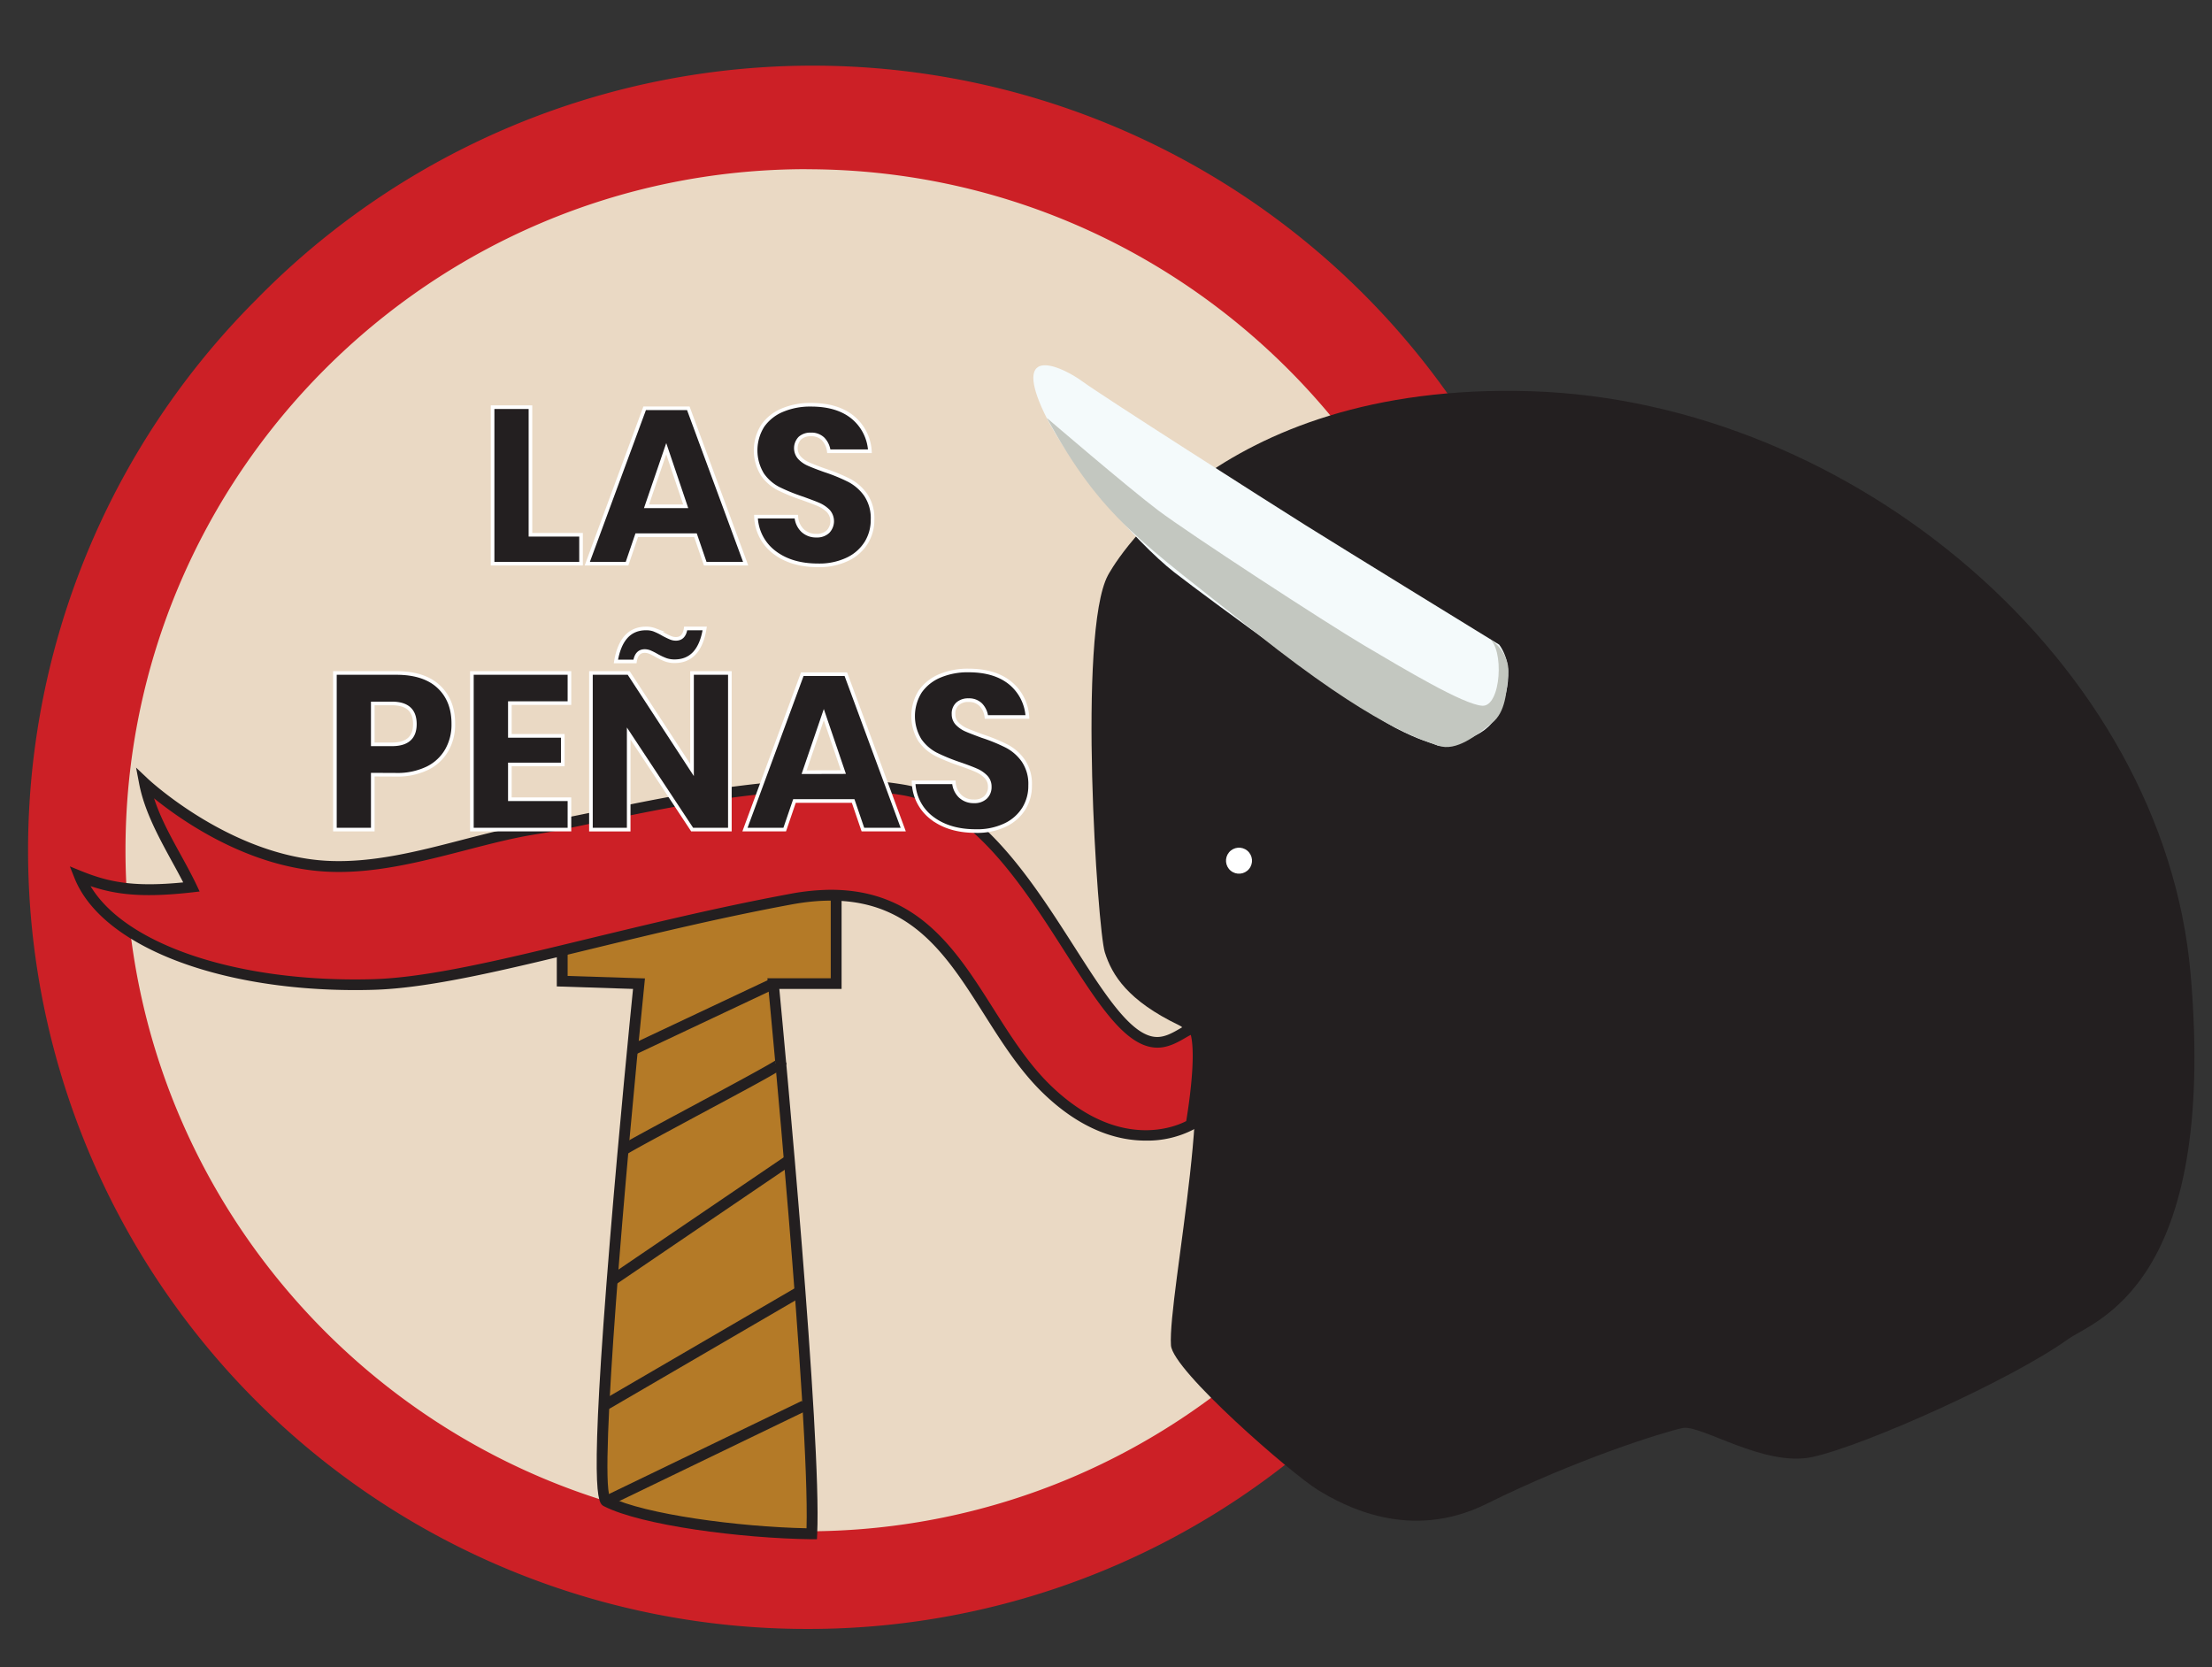 <svg id="Capa_1" data-name="Capa 1" xmlns="http://www.w3.org/2000/svg" viewBox="0 0 612.2 461.45"><rect x="0" y="0" width="612.2" height="461.45" fill="#333333" stroke="none"/><defs><style>.cls-1{fill:#ead9c4;}.cls-2{fill:#cc2026;}.cls-3,.cls-8{fill:#231f20;}.cls-4{fill:#f4fafb;}.cls-5{fill:#c3c7c0;}.cls-6{fill:#fff;}.cls-7{fill:#b47a27;}.cls-8{stroke:#fff;stroke-miterlimit:10;}</style></defs><title>icono-las-penas-2</title><circle class="cls-1" cx="223.22" cy="235.33" r="201.99"/><path class="cls-2" d="M223.22,450.82A215.49,215.49,0,0,1,70.84,83,215.49,215.49,0,1,1,375.59,387.71,214.06,214.06,0,0,1,223.22,450.82Zm0-404c-103.94,0-188.49,84.56-188.49,188.49s84.55,188.49,188.49,188.49,188.49-84.56,188.49-188.49S327.15,46.84,223.22,46.84Z"/><path class="cls-3" d="M306.63,159.23s28-53.73,117.13-50.95,175.11,75.16,182.53,161.39-26.61,95.72-34,101c-15.44,11.09-55.88,29.29-70.62,32.55-13.36,2.94-30.95-9.05-36-8s-29.37,8.61-54.3,21c-21.18,10.49-39.43.55-46.66-3.89s-40.16-33-40.63-40c-.94-13.85,14.2-82.84,2.31-88.55-14.26-6.85-18.62-13.89-20.62-20.24S298.16,175.07,306.63,159.23Z"/><path class="cls-4" d="M414.92,178.41s-43.37-26.64-53.62-33.07-56.14-35.68-61.63-39.71-18.24-9.95-12,5.65,26.9,39,37.31,47.09,51.12,37.86,61.37,43.15c6.74,3.47,9,3.75,11.64,4.84,0,0,10.35-.79,14.83-6.19C416.68,195.56,419.8,185.06,414.92,178.41Z"/><path class="cls-5" d="M289.73,115.67s22.32,19.16,30.71,25.5,46.49,31.2,57.3,37.57S405,195,410.24,195.32s6.12-16,1.79-18.69c2.89,1.78,5.91,5.52,5.39,10.12s-.62,10.31-4.57,13.42-9.76,8-14.83,6.19-17.95-5.43-50.21-31.07S305,143.54,289.73,115.67Z"/><circle class="cls-6" cx="342.92" cy="238.23" r="3.6" transform="translate(-59.41 349.94) rotate(-50.31)"/><path class="cls-7" d="M155.6,245.6v25.92l21.25.68s-14.34,140.54-9,143.27c10.49,5.38,38.47,8.74,56.83,9C226,395.85,214,272.2,214,272.2h17.38V245.6Z"/><path class="cls-3" d="M226.1,426h-1.45c-19.57-.26-47.11-3.83-57.5-9.14-1.68-.86-4.22-2.17,1.7-74.12,2.54-30.84,5.61-61.77,6.35-69.05L154.1,273V244.1h78.82v29.6H215.69c1.41,14.78,11.72,124.24,10.48,150.82Zm-57.32-11.69c9.64,4.76,35.42,8.25,54.44,8.65.89-30.68-10.55-149.36-10.67-150.58l-.16-1.64h17.53V247.1H157.1v23l21.4.68-.16,1.6C173.07,324,165.87,407.7,168.78,414.27Z"/><path class="cls-2" d="M40,216.69s23,21.76,50.8,23.06c19.62.92,39.32-7.52,57.76-10.41S215,212.73,250,218.59s52,69.11,70,69.86c5.5.22,10-5.7,10.85-3,2.19,7-1.19,25.79-1.19,25.79s-18.2,11.26-39.93-9.76-26.48-60.91-71.13-52.6c-48.31,9-89.24,22.87-115.43,23.58-37.17,1-73.1-9.9-81.14-29.95,8.47,3.45,16,4.67,31,3C49,237,42,227.23,40,216.69Z"/><path class="cls-3" d="M317.06,315.67c-7.54,0-17.6-2.71-28.37-13.13-6.46-6.24-11.46-14.14-16.29-21.77-11.76-18.58-22.88-36.13-53.53-30.42-19.79,3.68-38.59,8.25-55.18,12.27-24.08,5.85-44.88,10.91-60.48,11.32-1.64.05-3.28.07-4.9.07-38.68,0-70.25-12.44-77.67-30.95l-1.31-3.28,3.27,1.33c7.47,3,14.31,4.46,28.11,3.1-1-1.93-2.08-3.93-3.23-6C44,231.81,40,224.57,38.53,217l-.87-4.56L41,215.6c.23.21,22.94,21.39,49.85,22.65,12.35.58,24.9-2.66,37-5.8,6.75-1.74,13.73-3.55,20.42-4.6,3.92-.61,9.27-1.74,15.47-3,23.35-4.92,58.65-12.35,86.42-7.7,20.69,3.46,35.26,26.27,47,44.6,8.56,13.39,15.94,25,22.88,25.24,2.37.1,4.64-1.23,6.47-2.29s3.05-1.77,4.35-1.26a2.34,2.34,0,0,1,1.4,1.59c2.27,7.28-1,25.72-1.14,26.5l-.12.66-.57.35A27.8,27.8,0,0,1,317.06,315.67Zm-87.13-69.42c24.17,0,34.74,16.7,45,32.91,4.74,7.49,9.64,15.23,15.84,21.23,18.72,18.11,34.35,11.53,37.53,9.88.56-3.33,2.81-17.68,1.27-23.86-.44.21-1.05.56-1.53.84-2.05,1.19-4.86,2.83-8.1,2.69-8.5-.35-15.91-11.94-25.28-26.62-11.39-17.83-25.56-40-44.93-43.25-27.22-4.55-62.18,2.8-85.31,7.67-6.24,1.32-11.63,2.45-15.63,3.08-6.54,1-13.14,2.73-20.13,4.54-12.35,3.19-25.13,6.49-37.93,5.89-21.81-1-40.44-14.12-48.09-20.31,1.77,5.47,4.66,10.7,7.47,15.8,1.55,2.82,3,5.49,4.25,8.1l.89,1.89-2.08.24c-13.57,1.53-21,.66-28.11-1.73C34.78,261.51,65.92,272,103.13,271c15.28-.42,35.94-5.43,59.85-11.24,16.63-4,35.47-8.62,55.34-12.31A63.54,63.54,0,0,1,229.93,246.25Z"/><path class="cls-2" d="M172.45,318.35c2-1.64,43.72-23.31,43.65-24.15"/><path class="cls-3" d="M173.41,319.51l-1.91-2.32c.91-.75,6.64-3.85,19.52-10.76,9.63-5.17,22.82-12.24,24-13.23a1.37,1.37,0,0,0-.41,1.14l3-.28c.13,1.45.13,1.45-25.15,15C184,313.63,174.33,318.79,173.41,319.51Z"/><line class="cls-2" x1="169.42" y1="354.38" x2="218.47" y2="321.07"/><rect class="cls-3" x="164.3" y="336.22" width="59.3" height="3" transform="translate(-156.25 167.33) rotate(-34.19)"/><line class="cls-2" x1="167.13" y1="389.04" x2="221.42" y2="357.39"/><rect class="cls-3" x="162.86" y="371.72" width="62.84" height="3" transform="translate(-161.45 148.51) rotate(-30.22)"/><line class="cls-2" x1="167.84" y1="415.47" x2="222.58" y2="389.04"/><rect class="cls-3" x="164.81" y="400.76" width="60.79" height="3" transform="translate(-155.52 124.94) rotate(-25.78)"/><line class="cls-2" x1="175.04" y1="290.58" x2="214.04" y2="272.2"/><rect class="cls-3" x="172.98" y="279.89" width="43.12" height="3" transform="translate(-101.41 109.81) rotate(-25.24)"/><path class="cls-8" d="M146.81,148h14v8H136.33V112.69h10.48Z"/><path class="cls-8" d="M192.48,148.12H176.23L173.54,156h-11l15.88-43h12.08l15.87,43H195.18Zm-2.7-8-5.39-15.94-5.46,15.94Z"/><path class="cls-8" d="M239.77,150.15a12.3,12.3,0,0,1-5.15,4.59,18.08,18.08,0,0,1-8.24,1.72q-7.31,0-12-3.55a12.88,12.88,0,0,1-5.15-9.93h11.16a5.84,5.84,0,0,0,1.75,3.86,5.36,5.36,0,0,0,3.83,1.41,4.4,4.4,0,0,0,3.18-1.11,4.19,4.19,0,0,0,.1-5.7,8.61,8.61,0,0,0-2.67-1.81c-1.06-.46-2.53-1-4.41-1.68a54.2,54.2,0,0,1-6.72-2.73A12.41,12.41,0,0,1,211,131.3a12.78,12.78,0,0,1,.09-13.46,12.48,12.48,0,0,1,5.43-4.32,19.75,19.75,0,0,1,7.93-1.5q7.25,0,11.5,3.43a13.12,13.12,0,0,1,4.81,9.44H229.38a5.9,5.9,0,0,0-1.56-3.4,4.61,4.61,0,0,0-3.41-1.26,4.37,4.37,0,0,0-3,1,4,4,0,0,0-.12,5.48,7.61,7.61,0,0,0,2.54,1.75q1.53.68,4.42,1.71a49,49,0,0,1,6.8,2.79,13,13,0,0,1,4.54,4,11.51,11.51,0,0,1,1.9,6.86A12,12,0,0,1,239.77,150.15Z"/><path class="cls-8" d="M103.17,214.39v15.2H92.69V186.25h17q7.72,0,11.77,3.83t4,10.33a14.16,14.16,0,0,1-1.81,7.2,12.5,12.5,0,0,1-5.36,5,19,19,0,0,1-8.64,1.81Zm11.65-14q0-5.7-6.32-5.7h-5.33V206h5.33Q114.82,206,114.82,200.41Z"/><path class="cls-8" d="M141.11,194.59v9.07h14.65v7.91H141.11v9.62H157.6v8.4h-27V186.25h27v8.34Z"/><path class="cls-8" d="M202,229.59H191.56L174,203v26.6H163.55V186.25H174l17.53,26.85V186.25H202Zm-20.78-55.23a17.5,17.5,0,0,1,2.45,1.23c.86.45,1.52.76,2,.95a3.67,3.67,0,0,0,1.4.27q2.28,0,2.7-2.88h5.27q-1.47,9.07-8.33,9.07a7.11,7.11,0,0,1-2.55-.43,18.42,18.42,0,0,1-2.54-1.22,17.06,17.06,0,0,0-1.78-.89,3.77,3.77,0,0,0-1.41-.28c-1.51,0-2.41,1-2.69,2.88h-5.28q1.53-9.12,8.34-9.13A6.6,6.6,0,0,1,181.26,174.36Z"/><path class="cls-8" d="M236.12,221.68H219.88l-2.7,7.91h-11l15.87-43H234.1l15.88,43H238.82Zm-2.7-8L228,197.78l-5.45,15.93Z"/><path class="cls-8" d="M283.41,223.7a12.2,12.2,0,0,1-5.15,4.6A18,18,0,0,1,270,230q-7.29,0-12-3.56a12.85,12.85,0,0,1-5.15-9.93H264a5.86,5.86,0,0,0,1.75,3.86,5.37,5.37,0,0,0,3.83,1.41,4.44,4.44,0,0,0,3.19-1.1,3.89,3.89,0,0,0,1.16-2.94,3.83,3.83,0,0,0-1.07-2.76,8.33,8.33,0,0,0-2.67-1.81q-1.59-.7-4.41-1.68a53.35,53.35,0,0,1-6.71-2.73,12.45,12.45,0,0,1-4.48-3.92,12.78,12.78,0,0,1,.09-13.46,12.48,12.48,0,0,1,5.43-4.32,19.8,19.8,0,0,1,7.94-1.5q7.23,0,11.49,3.43a13.08,13.08,0,0,1,4.81,9.44H273a5.77,5.77,0,0,0-1.56-3.4,4.59,4.59,0,0,0-3.4-1.26,4.38,4.38,0,0,0-3,1,3.61,3.61,0,0,0-1.14,2.88,3.7,3.7,0,0,0,1,2.61,7.8,7.8,0,0,0,2.55,1.75c1,.44,2.49,1,4.41,1.71a48,48,0,0,1,6.8,2.79,13,13,0,0,1,4.54,4,11.42,11.42,0,0,1,1.9,6.86A11.88,11.88,0,0,1,283.41,223.7Z"/></svg>